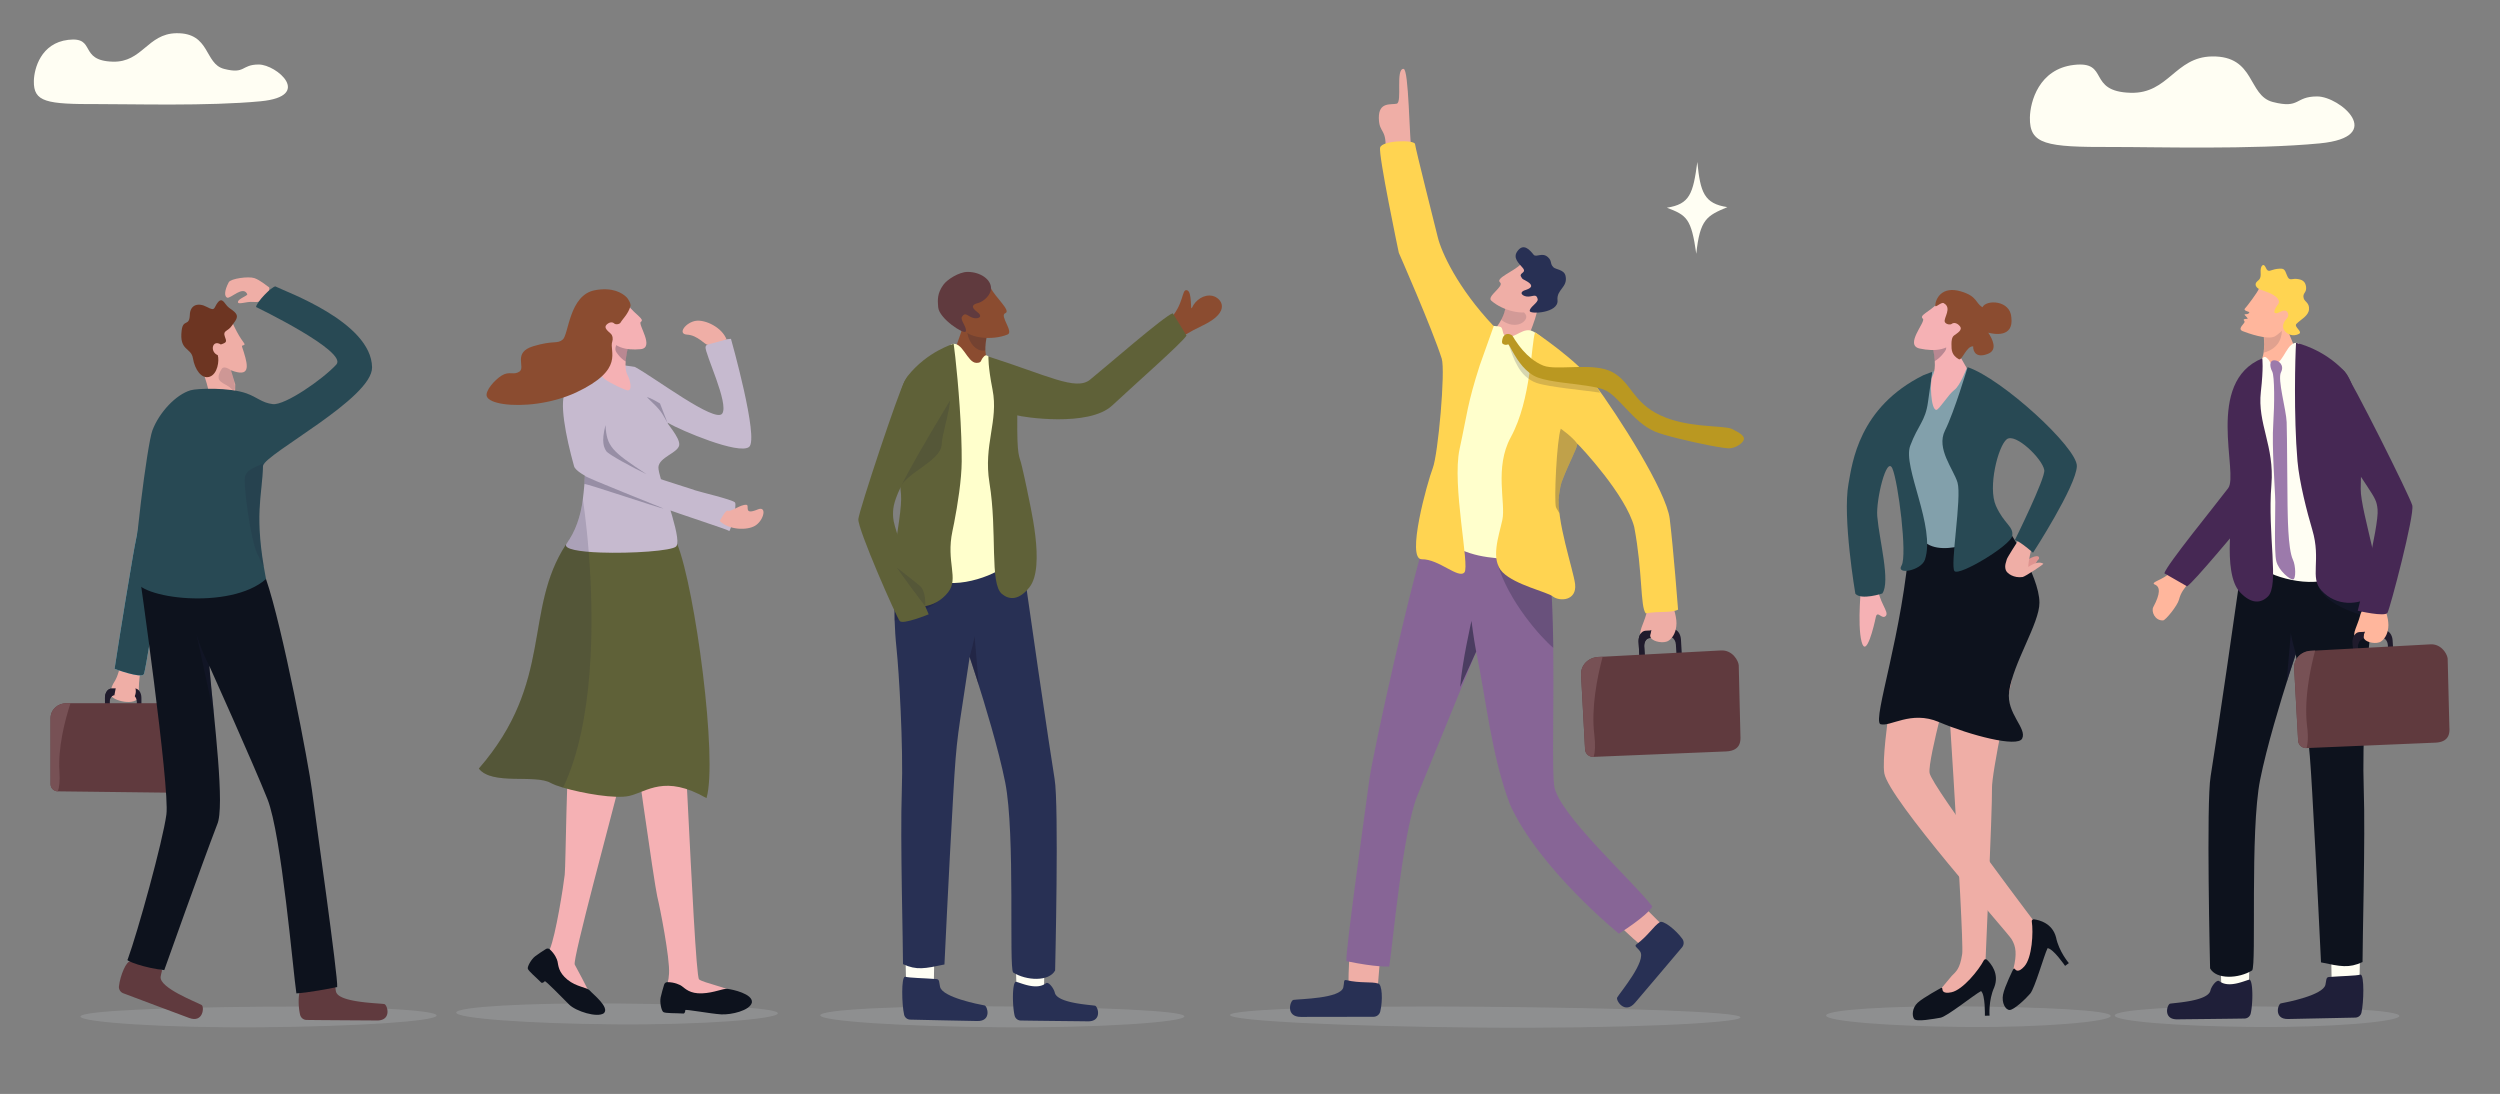 <svg xmlns="http://www.w3.org/2000/svg" id="Layer_1" viewBox="0 0 1440 630.12"><rect x="0" y="0" width="1440" height="630.12" fill="#808080" stroke="none"/><defs><linearGradient id="linear-gradient" x1="201.27" x2="210.24" y1="453.02" y2="453.02" gradientTransform="rotate(14.35 1200.049 4215.539)" gradientUnits="userSpaceOnUse"><stop offset="0" stop-color="#efaea6"></stop><stop offset=".14" stop-color="#edafa6"></stop><stop offset=".17" stop-color="#ebb1a7"></stop><stop offset=".25" stop-color="#e4a099"></stop><stop offset=".3" stop-color="#df9490"></stop></linearGradient><style>.cls-10,.cls-13,.cls-14,.cls-16,.cls-18,.cls-19,.cls-20,.cls-21,.cls-24,.cls-25,.cls-28,.cls-30,.cls-31,.cls-34,.cls-35,.cls-36,.cls-39,.cls-4,.cls-40,.cls-41,.cls-7,.cls-8{stroke-width:0}.cls-14{fill:#1f1f3b}.cls-4{fill:#ffb69c}.cls-13,.cls-18,.cls-21,.cls-39,.cls-41{fill:#1f1f39}.cls-7{fill:#ffc}.cls-8{fill:#283054}.cls-10{fill:#f5b1b4}.cls-14{opacity:.15}.cls-13,.cls-16{opacity:.14}.cls-16{fill:#e6ecf5}.cls-18{opacity:.28}.cls-19{fill:#201b2c}.cls-20{fill:#775155}.cls-24{fill:#fffef3}.cls-25{fill:#5f6138}.cls-28{fill:#603a3e}.cls-30{fill:#ffd451}.cls-31{fill:#0d121d}.cls-34{fill:#8b4c30}.cls-35{fill:#462854}.cls-36{fill:#efaea6}.cls-39{opacity:.16}.cls-40{fill:#284954}.cls-41{opacity:0}</style></defs><path d="M149.03 37.16c10.28 0 31.4 18.23 1.21 21.16-30.19 2.92-75.41 1.58-93.7 1.64-29.87.1-37.28-1.12-37.04-13.33.14-7.06 4.04-21.83 19.78-23.68 16.38-1.93 5.68 12.01 25.68 12.57 17.03.47 19.96-16.11 36.6-16.39 19.69-.33 16.07 17.62 27.47 20.54 12.52 3.21 9.72-2.51 19.99-2.51ZM1334.7 55.55c13.13 0 40.12 23.29 1.55 27.03-38.57 3.73-96.34 2.02-119.71 2.09-38.16.13-47.62-1.43-47.32-17.02.18-9.02 5.16-27.88 25.27-30.25 20.92-2.46 7.26 15.35 32.8 16.05 21.76.6 25.51-20.58 46.76-20.94 25.15-.42 20.53 22.51 35.09 26.24 16 4.1 12.41-3.2 25.54-3.2Z" class="cls-24"></path><path d="M448.03 583.66c-.03 3.32-43.76 6.8-94.12 6.37-50.35-.43-91.15-3.47-91.12-6.79.03-3.32 40.87-5.66 91.22-5.23 50.35.43 94.04 2.33 94.01 5.65ZM682.19 585.45c-.03 3.32-49.54 6.75-106.55 6.26-57.01-.49-103.2-3.58-103.17-6.9.03-3.32 46.27-5.62 103.27-5.13 57.01.49 106.47 2.44 106.44 5.76ZM1002.52 586c-.03 3.32-69.43 6.58-149.36 5.9-79.93-.69-144.7-3.93-144.68-7.25.03-3.32 64.85-5.46 144.78-4.77s149.29 2.81 149.26 6.13ZM1215.77 585.18c-.03 3.27-38.74 6.74-83.3 6.36-44.56-.38-80.67-3.34-80.64-6.62.03-3.27 36.18-5.62 80.74-5.23 44.56.38 83.23 2.22 83.2 5.49ZM1382.02 585.18c-.03 3.27-38.74 6.74-83.3 6.36-44.56-.38-80.67-3.34-80.64-6.62.03-3.27 36.18-5.62 80.74-5.23 44.56.38 83.23 2.22 83.2 5.49ZM46.36 585.53c.03 3.27 48.45 6.66 104.21 6.18 55.76-.48 100.93-3.52 100.91-6.79-.03-3.27-45.25-5.54-101.01-5.06-55.76.48-104.13 2.4-104.11 5.67Z" class="cls-16"></path><path d="M69.68 381.49c-1.62 8.35-3.74 11.12-3.74 11.12s-3.53 5.24-1.7 8.35c1.83 3.11 16.37 6.34 15.82-1.41s1.7-17.96 1.7-17.96l-4.61-4.69-7.48 4.58ZM190.57 569.94c.39-6.55-.7-23.07-.7-23.07l-17.34.02 1.86 24.79 11.74 7.47 4.44-9.21Z" class="cls-36"></path><path d="M191.83 567.15c1.82-.43 1.05 1.3 1.71 4.05 1.51 6.28 24.35 6.56 27.79 7.14 1.78.3 4.6 9.54-4.24 9.46-7.65-.07-32.15-.18-40.52-.31a3.858 3.858 0 0 1-3.69-2.92c-1.48-6.07-1.03-15.48 1.31-15.67 3.54-1.11 10.07.02 17.64-1.75Z" class="cls-28"></path><path d="m77.66 396.56-13.48.08c-2.08.01-3.75 2.41-3.73 5.36l.05 8.18s.03.07.07.07l2.51-.02s.07-.03.07-.07l-.04-5.76c-.01-2.2 1.23-4 2.79-4.01l10.07-.06c1.55 0 2.82 1.77 2.84 3.97l.04 5.76s.03.07.07.07l2.51-.02s.07-.03.07-.07l-.05-8.18c-.02-2.95-1.72-5.33-3.8-5.31Z" class="cls-19"></path><path d="M64.19 396.61c-2.08.01-3.75 2.42-3.73 5.36l.05 8.17s.03.07.07.07h2.51s.07-.05.07-.09l-.04-5.76c-.01-2.2 1.23-4 2.79-4.01l1.06-3.64s-.02-.09-.07-.09h-2.72Z" class="cls-19"></path><path d="m29.11 413.72.02 37.94c0 2.29 1.86 4.15 4.15 4.15h.05l67.75.82c7.64 0 7.59-5.4 7.59-7.65l1.05-35.86c0-2.25-2.72-8.18-8.84-8.09H38.34c-4.98 0-9.23 3.59-9.23 8.69Z" class="cls-28"></path><path d="m29.11 413.72.02 37.94c0 2.29 1.86 4.15 4.15 4.15s.06-.02.07-.05c.77-2.25 1.26-5.79.89-11.37-.9-13.53 2.96-28.86 6.33-39.27.01-.05-.02-.09-.07-.09h-2.16c-4.98 0-9.23 3.59-9.23 8.69Z" class="cls-20"></path><path d="M76.39 321.32C70.52 355.52 66 385.25 66 385.25s15.12 5.67 16.83 3.14c1.71-2.53 21.39-133.84 21.39-133.84s-16.1-1.71-27.84 66.77Z" style="fill:#8dc9db;stroke-width:0"></path><path d="M76.39 321.32C70.52 355.52 66 385.25 66 385.25s15.12 5.67 16.83 3.14c1.71-2.53 21.39-133.84 21.39-133.84s-16.1-1.71-27.84 66.77Z" class="cls-40"></path><path d="M90.16 560.46c2.62-6.02 7.27-21.9 7.27-21.9l-16.29-5.94-6.78 23.92 8.46 11.05 7.34-7.12Z" class="cls-28"></path><path d="M92.3 558.26c1.85.22.54 1.59.22 4.39-.74 6.42 20.61 14.52 23.64 16.25 1.57.89 1.04 10.54-7.24 7.43-7.16-2.69-30.13-11.22-37.95-14.22-1.63-.63-2.66-2.27-2.46-4.01.7-6.21 4.36-14.89 6.61-14.26 3.7.17 9.44 3.48 17.17 4.42Z" class="cls-28"></path><path d="M153.22 333.52c9.55 27.62 24.66 107.37 26.49 121.75 1.83 14.38 15.21 108.48 14.51 113.26-16.99 3.45-23.5 3.66-23.5 3.66-1.85-11.99-8.53-91.48-16.67-111.91-8.14-20.42-33.5-76.77-33.5-76.77 2.7 31.32 9.17 81.3 4.52 91.44-8.74 22.68-30.45 83.82-30.45 83.82-10.76-1.03-23.04-5.53-21.07-6.11 5.84-16.07 20.2-67.96 22.29-83.5 2.09-15.55-15.91-141.41-15.91-141.41l59.13-2.73 14.15 8.5Z" class="cls-31"></path><path d="M120.56 383.52c.45 8.99 1.95 18.46 2.78 28.88l-10.22-47.42s2.02 8.27 7.44 18.54Z" class="cls-18"></path><path d="M133.35 184.69c4.62 10.49 7.2 12.38 7.59 13.68-1.79 1.7-2.23-1.03-.49 4.55 2.53 8.11 3.67 14.65-7.43 10.34l2.46 8.1-.11 12.09-14.78-2.12c1.46-10.82-14.02-36.82-9.28-44.42 4.74-7.59 20.69-5.28 22.04-2.21Z" class="cls-36"></path><path d="M125.45 204.58c-4.75-1.89-3.23-9.26 1.75-6.16 3.67-1.24 3.35-1.56 2.23-4.81-1.12-3.25 1.9-2.76 3.98-5.82 2.07-3.07 4.91-5.34 1.37-8.37-2.01-1.72-2.44-1.58-3.96-3.17-1.52-1.59-2.88-5.14-5.34-2.08-2.47 3.06-1.24 5.38-6.24 2.67s-9.7-1.41-9.91 4.55c-.24 6.89-3.83 2.15-4.69 8.86-1.54 12.04 5.48 9.77 6.49 16.13 1.02 6.36 4.95 12.17 9.57 10.64s5.71-9.21 4.74-12.43Z" style="fill:#6d3522;stroke-width:0"></path><path d="M133.02 213.26c-3.44-2.38-4.77-1.64-5.34-.73-5.15 8.14 2.05 7.64 5.5 11.34s1.71-4.2 1.71-4.2l-1.87-6.41Z" class="cls-39"></path><path d="M151.48 173.94c-2.66-.62-2.23.31-5.83-.03-3.6-.34-8.74 1.87-8.6 0 .13-1.88 5.74-3.55 5.36-4.45-2.29-5.27-9.7 2.76-11.54 2-1.67-.68-1.76-3.91.9-8.9 1.15-2.16 11.49-3.51 14.78-2.36 3.29 1.14 7.1 4.41 8.4 5.27 1.3.87-3.46 8.47-3.46 8.47Z" class="cls-36"></path><path d="M109.79 224.79c3.84-1.12 22.25-1.73 32.12 1.77 6.22 2.21 8.92 5.46 15.2 6.21 7 .83 28.78-14.27 36.62-22.79 6.91-7.51-46.26-33.14-46.26-33.14.47-3.08 8.71-11.47 11.1-11.88 5.14 2.77 55.34 20.37 55.74 46.62.27 17.85-61.12 49.5-62.81 56.67-.48 17.96-5.39 27.92 1.72 65.27-20.48 18.15-74.34 11.26-75.55-.12s7.11-77.37 10.08-85.39c3.88-10.44 13.61-20.77 22.04-23.22Z" class="cls-40"></path><path d="M151.49 268.25c-.42 15.73-5.12 29.03.41 57.84-.78-.03-2.24-4.4-3.29-6.25-4.3-7.58-8.87-42.93-7.36-45.88 1.46-2.87 3.2-4.23 11.05-7.17-.44.23-.7 1.05-.8 1.46Z" style="opacity:.15;fill:#1f1f39;stroke-width:0"></path><path d="M76.93 402.32s2.93-4.31.06-7.44c-2.86-3.12-10.01-.09-10.01-.09l-1.08 5.57 5.09 3.06 5.93-1.1Z" class="cls-36"></path><path d="M601.1 571.45c.66-6.23.34-22.02.34-22.02l-16.53-.74.69 23.72 10.87 7.63 4.64-8.59Z" class="cls-24"></path><path d="M602.48 566.34c1.4-1.1 4.48 2.82 5.09 5.45 1.41 6 19.86 6.93 23.14 7.49 1.69.29 4.35 9.12-4.09 9.01-7.3-.1-30.69-.31-38.68-.47a3.675 3.675 0 0 1-3.51-2.8c-1.39-5.8-1.45-19.37.78-19.54 3 .73 11.9 5.05 17.25.86Z" class="cls-8"></path><path d="M537.55 571.01c.69-6.22.47-22.02.47-22.02l-16.53-.84.55 23.72 10.82 7.7 4.68-8.56Z" class="cls-24"></path><path d="M539.44 563.95c1.78.13 1.44 1.86 2.04 4.49 1.36 6.02 22.33 10.09 25.61 10.69 1.69.31 4.27 9.16-4.17 8.98-7.3-.16-30.68-.58-38.67-.81-1.67-.05-3.11-1.21-3.48-2.83-1.34-5.81-1.72-21.74.51-21.89 2.99.75 10.07.76 18.17 1.37ZM515.65 364.72c.19 2.82.44 5.89.79 9.25 1.32 12.61 3.96 55.11 2.99 82.08-.96 26.84.78 89.67.7 99.29 7.8 3.64 12.66 2.57 23.87.2 0 0 2.43-51.81 5.03-97.16 2.11-36.82 2.59-33.13 9.49-79.98.07.23 1.62 4.81 3.86 11.86 4.81 15.05 12.82 41.35 16.61 60.36 5.91 29.67 2.03 106.85 4.59 109.54 7.64 4.78 20.64 5.35 24.17-1.17 0 0 2.29-95.47-.32-110.44-1.76-10.18-16.55-109.96-19.81-136.76 0 0-68.74-16.23-71.07 8.25-.32 3.35-.43 6.31-.41 9.13.02 3.81-.21 7.33-.44 11.19-.38 6.31-.76 13.52-.05 24.34Z" class="cls-8"></path><path d="M552.57 364.9v.04c.13-.08.18-.12.19-.13-.03 0-.2.09-.2.09Z" style="opacity:.46;fill:#1f1f3b;stroke-width:0"></path><path d="M558.52 378.42c.07.23 3.02 9.13 5.27 16.18l-2.46-28.37s.08 1.7-2.81 12.2Z" style="opacity:.54;fill:#1f1f3b;stroke-width:0"></path><path d="M515.31 357.36c.57-.13 27.17-5.79 30.88-19.61 0 0-23.1 1.87-30.49 2.63-.38 6.31-.59 13.4-.39 16.98Z" style="opacity:.35;fill:#1f1f3b;stroke-width:0"></path><path d="m561.85 216.14-14.08-3.32c-.42-6.39 4.77-17.28 6.48-23.62 1.32-4.86 9.07-14.72 9.07-14.72l4.46 12.99.1.11 1.6 1.76s-2.16 7.1-1.92 12.47c.06 1.34.27 2.57.7 3.56 1.23 2.83 1.65 6.35 4.88 10.62 2.42 3.2-11.28.16-11.28.16Z" class="cls-34"></path><path d="M567.55 201.8c-7.34 1.63-11.8-9.93-9.89-12.28 1.29-1.6 8.11-2.83 8.11-2.83l2.11.89 1.6 1.76s-2.16 7.1-1.92 12.47Z" style="fill:#191939;opacity:.2;stroke-width:0"></path><path d="M672.87 184.97c9.55-9.62 7.52-18.54 10.78-17.82 3.38.74 1.67 13 3.03 9.93 1.86-4.17 6.77-7.71 11.66-6.67 5.04 1.08 11.39 8.96-5.47 17.01s-19.31 12.76-19.31 12.76l-.69-15.21Z" class="cls-34"></path><path d="M548 198.29c6.29-2.28 9.11 10.67 14.37 10.72 3.19.03 2.38-1.35 3.77-2.98.85-1 1.64-2.11 3.21-.66 31.88 29.52 6.78 111.51 10.94 116.81 3.41 4.33-20.94 16.07-36.96 13.2-21.98-3.93-22.42-28.44-22.13-33.15.29-4.71 8.51-84.95 8.51-84.95s9.32-9.37 18.3-18.99Z" class="cls-7"></path><path d="M675.53 180.45c-4.62 1.25-38.43 30.82-47.7 38.28-8.12 6.52-24.21-2.43-58.48-13.36 0 0-.36 5.35 2.35 19.04 3.58 18.09-5.36 31.78-1.77 53.72 4.64 28.38-.02 58.03 7.19 63.99 4.2 3.47 9.71 3.8 15.79-3.79 9.56-11.95.11-48.23-1.46-56.9-.61-3.37-1.75-7.9-2.78-12.59-1.61-7.36-2.93-4.12-2.71-29.59 2.84.96 41.14 6.94 54.66-5.68 13.3-12.42 40-35.84 42.82-40.28M516.01 346.1c9.88 5.47 22.45 4.75 30.1-4.95 6.34-8.05-1.33-17.33 2.51-35.31.3-1.43.63-3.03.97-4.74 1.99-10.24 4.3-24.83 4.35-35.31.02-4.48-.07-9.22-.24-14.02-.82-23.08-3.5-47.74-4.39-53.75 0 0-15.09 4.29-26.44 18.53-4.77 5.99-6.87 22.46-6.57 34.37.1 3.91.22 7.04.36 9.69.29 5.41.65 8.78 1.08 12.46.37 3.12.78 6.47 1.23 11.49 1.26 13.86-10.67 57.26-2.96 61.52Z" class="cls-25"></path><path d="M528.36 235.4c3.04 15.08-17.46 37.39-10.65 47.53 1.99-10.24 24.68-16.89 24.73-27.37.02-4.48 4.84-19.9 4.67-24.7l-18.75 4.53Z" class="cls-14"></path><path d="M547.11 230.87c-31.89 53.02-33.2 58.04-32.64 67.33.57 9.29 20.45 55.65 20.45 55.65s-14.81 6.07-16.67 3.88c-1.86-2.18-24.41-53.29-23.84-58.75.57-5.46 23.34-73.96 26.74-79.6 3.39-5.64 20.69-13.18 21.85-4.18 1.16 9 4.11 15.66 4.11 15.66Z" class="cls-25"></path><path d="M570.81 166.05c2.38 5.09 11.79 13.05 8.24 14.35-3.56 1.3 5.05 10.76 1.31 12.28-9.05 3.69-21.72 1.79-24.55-2.19-2.82-3.98-6.75-16.56-6.75-16.56l21.75-7.87Z" class="cls-34"></path><path d="M563.27 174.58c3.01-.73 7.53-4.46 7.56-8.53.04-5.18-6.29-9.48-13.59-9.43-4.78.04-11.64 4.29-13.9 7.47-3.5 4.94-3.32 8.51-2.95 12.86.57 6.63 14.94 15.86 15.84 14.01 1.06-2.16-3.33-6.61-2.14-8.48 1.79-2.81 2.89-.8 5.71.39 3.01 1.28 7.18-.12 3.03-3.2s-2.29-4.43.44-5.09Z" class="cls-28"></path><path d="M516.62 326.99a635.224 635.224 0 0 0 16.31 22.16s.6-8.55-3.11-11.7c-3.71-3.15-13.2-10.46-13.2-10.46Z" class="cls-14"></path><path d="M1267.92 325.61c-2.11 3.25-3.11 5.49-6.49 9.37-3.27 3.75-5.3 6.33-6.31 10.36-.9 3.57-7.76 11.93-9.14 12.01-4.81.28-7.01-5.22-5.67-7.72 4.14-7.68 3.99-11.61.97-12.88-3.41-1.43 5.41-2.77 9.06-7.41 3.18-4.04 5.07-9.32 6.85-10.65s10.73 6.91 10.73 6.91Z" class="cls-4"></path><path d="M1279.68 570.26c-.66-6.24-.34-22.07-.34-22.07l16.57-.74-.69 23.77-10.89 7.65-4.65-8.61Z" class="cls-24"></path><path d="M1278.3 565.14c-1.41-1.1-4.49 2.83-5.11 5.46-1.42 6.02-19.9 6.94-23.19 7.51-1.7.29-4.36 9.14 4.1 9.03 7.32-.1 30.75-.31 38.76-.47a3.684 3.684 0 0 0 3.52-2.81c1.39-5.81 1.45-19.42-.79-19.59-3 .73-11.93 5.06-17.29.86Z" class="cls-21"></path><path d="M1343.37 569.82c-.69-6.24-.47-22.07-.47-22.07l16.56-.84-.55 23.77-10.85 7.71-4.69-8.58Z" class="cls-24"></path><path d="M1341.48 562.74c-1.78.13-1.44 1.87-2.04 4.5-1.36 6.03-22.38 10.11-25.66 10.71-1.7.31-4.28 9.18 4.18 9 7.32-.16 30.75-.59 38.75-.81 1.67-.05 3.12-1.21 3.49-2.84 1.34-5.82 1.72-21.78-.52-21.93-3 .75-10.09.76-18.21 1.38Z" class="cls-21"></path><path d="M1365.31 363.09c-.19 2.83-.44 5.9-.79 9.27-1.32 12.63-3.97 55.23-3 82.26.97 26.9-.78 89.87-.7 99.51-7.82 3.65-12.69 2.58-23.92.2 0 0-2.44-51.92-5.04-97.37-2.11-36.9-2.6-33.2-9.51-80.15-.07.23-1.62 4.82-3.87 11.88-4.82 15.08-12.85 41.43-16.65 60.49-5.92 29.74-2.03 107.08-4.6 109.77-7.66 4.79-20.69 5.36-24.22-1.17 0 0-2.29-95.67.32-110.68 1.77-10.21 16.58-110.2 19.85-137.05 0 0 68.89-16.26 71.22 8.27.32 3.36.43 6.32.41 9.15-.02 3.81.21 7.34.44 11.22.38 6.33.76 13.55.05 24.4Z" class="cls-31"></path><path d="M1328.32 363.26v.04a1.41 1.41 0 0 1-.19-.13c.03 0 .2.09.2.09Z" style="opacity:.46;fill:#1f1f39;stroke-width:0"></path><path d="M1322.36 376.81c-.07.23-3.03 9.15-5.28 16.21l2.47-28.44s-.08 1.7 2.82 12.22Z" style="fill:#1f1f39;opacity:.54;stroke-width:0"></path><path d="M1365.65 355.71c-.57-.13-27.23-5.81-30.95-19.65 0 0 23.15 1.87 30.55 2.63.38 6.33.59 13.43.39 17.02Z" style="opacity:.35;fill:#1f1f39;stroke-width:0"></path><path d="m1311.44 216.57 13.8-4.45c-.09-6.42-7.36-19.63-8.57-25.34-1.32-6.26-10.38-7.07-10.38-7.07l-3.07 8.7.33 1.1s1.45 11.02-.3 16.13c-1.01 2.92-.19 7.16-3.08 11.69-2.17 3.39 11.28-.75 11.28-.75Z" class="cls-4"></path><path d="M1303.92 188.94s.63 10.02-.11 14.24c10.07-2.73 10.7-10.51 10.52-13.8-.48-8.53-6.27.1-6.27.1l-4.14-.54Z" class="cls-13"></path><path d="M1323.84 197.63c-6.47-1.77-8.25 11.39-13.49 11.86-3.18.29-2.49-1.16-4.01-2.68-.93-.93-1.81-1.98-3.26-.4-29.48 32.05 2.19 111.93-1.55 117.56-3.06 4.6 22.21 14.37 37.98 10.22 21.64-5.69 20.11-30.21 19.44-34.89s-15.32-84.18-15.32-84.18-10.06-8.61-19.8-17.5Z" class="cls-24"></path><path d="m1373.68 363.23-14.78.89c-2.28.14-3.97 2.87-3.77 6.1l.54 8.97s.04.08.08.07l2.75-.17s.08-.04.07-.08l-.38-6.32c-.15-2.42 1.12-4.46 2.82-4.57l11.05-.67c1.7-.1 3.2 1.77 3.35 4.19l.38 6.32s.04.08.08.07l2.75-.17s.08-.04.07-.08l-.54-8.97c-.2-3.23-2.2-5.74-4.48-5.6Z" class="cls-19"></path><path d="M1361.66 348.46s-.06.04-.06.07c-.38 3.32-1.3 2.46-2.4 6.82-1.11 4.38-4.67 10.52-2.41 11.15 2.27.63 3.95-2.03 5.04-2.59s-1.36 2.06.02 4.14c1.38 2.08 7.07 3.16 9.6 1.45 2.53-1.71 4.25-5.11 4.27-9.46.03-4.35-2.22-10.2-2.69-12.1-.45-1.82-10.54.34-11.37.52Z" class="cls-4"></path><path d="M1358.9 364.09c-2.28.14-3.97 2.87-3.77 6.1l.54 8.97s.04.08.08.07l2.75-.17s.08-.04.07-.08l-.38-6.32c-.15-2.42 1.12-4.46 2.82-4.57l.95-4.06c.01-.05-.03-.1-.08-.1l-2.98.15Z" class="cls-19"></path><path d="m1321.43 384.95 2.28 41.63a4.571 4.571 0 0 0 4.81 4.31h.06l74.39-3.13c8.39-.46 8.01-6.38 7.87-8.85l-.98-39.41c-.14-2.47-3.48-8.82-10.18-8.35l-66.15 3.59-2.48.13c-5.46.3-9.92 4.49-9.61 10.09Z" class="cls-28"></path><path d="m1321.43 384.95 2.28 41.63a4.571 4.571 0 0 0 4.81 4.31s.06-.02.07-.06c.71-2.52 1.04-6.43.3-12.53-1.8-14.79 1.53-31.84 4.61-43.47.01-.05-.03-.1-.08-.1l-2.38.13c-5.46.3-9.92 4.49-9.61 10.09Z" class="cls-20"></path><path d="M1246.67 330.23c1.1-4.67 29.6-39.51 36.76-49.04 6.27-8.35-13.71-61.12 19.65-74.78 0 0 .78 5.32-.82 19.2-2.12 18.36 7.9 31.32 6.08 53.52-2.35 28.72 4.68 57.97-2.05 64.5-3.92 3.8-9.4 4.58-16.07-2.52-10.51-11.17-3.98-48.17-3.11-56.95.34-3.42 1.11-8.03 1.77-12.8 1.02-7.48 2.82-16.01 6.32-19.13-2.76 1.19 15.68 27.33 3.49 41.28-12 13.74-34.58 41.25-38.93 44.22M1367.67 342.71c-9.43 6.26-22.04 6.55-30.46-2.53-6.98-7.53-.07-17.41-5.34-35.07-2.93-9.8-7.48-27.37-8.53-39.58-2.23-26-1.31-60.71-.82-68.06 0 0 15.41 3.07 27.9 16.39 5.25 5.6 8.66 21.88 9.32 33.8.21 3.91.34 7.06.42 9.71.15 5.43.06 8.82-.08 12.53-.11 3.14-.26 6.53-.31 11.58-.14 13.95 15.26 56.34 7.9 61.22Z" class="cls-35"></path><path d="M1309.93 207.52c2.64-.07 6.04 2.87 3.91 6.92s3 21.45 3.28 28.77.37 43.15.51 47.95c.13 4.11.09 24.97 3.09 31.23 1.64 3.43 1.83 11.13.08 11.36-1.75.23-8.37-5.1-9.66-10.53-1.28-5.43-.53-26.68-.59-34.04-.07-7.67-2.1-31.42-1.13-45.6.7-10.31.78-26.95-.63-29.58s-1.81-6.4 1.13-6.48Z" style="fill:#9c7aab;stroke-width:0"></path><path d="M1332.87 231.27c33.73 56.48 35.71 52.93 36.62 62.21.91 9.28-11.42 58.31-11.42 58.31s15.61 3.66 17.11 1.2c1.5-2.45 15.72-56.59 14.29-61.91-1.43-5.32-34.92-72.19-39.17-77.23-4.25-5.04-22.44-7.07-22.17 2.02.27 9.09 4.74 15.4 4.74 15.4Z" class="cls-35"></path><path d="M1301.15 166.28c-.85 2.26-7.09 10.43-7.91 11.24-.82.81-.2 1.39 1.17 1.82 1.17.37 1.6.51.73 1.23-.95.78-2.68.03-2.17.89.23.4 2.14 1.97 1.57 2.17-.24.08-2.11-.05-2.17.54-.07.7.91.58.33 1.71-.59 1.13-3.93 3.66-.89 4.87 3.03 1.21 14.31 5.19 18.42 3.04 4.11-2.15 13.94-13.44 14.03-13.85.09-.41-2.34-7.95-2.59-8.62-.25-.67-13.81-7.79-13.4-7.7.4.08-6.27.39-7.12 2.66Z" class="cls-4"></path><path d="M1301.77 166.74c-1.67-.64-3.95-2.77-1.44-4.85.94-.78 2.06-1.47 1.8-4.88-.31-3.94 1.67-5.89 2.93-2.92 1.48 3.48 2.69 1.22 6.62.78 3.93-.43 4.23.03 5.59 3.67 1.36 3.64 2.71 1.82 5.56 2.11s5.08 1.12 5.48 4.65-2.25 3.38-1.37 6.53c.57 2.03 3.32 2.57 3.06 6.3-.27 3.84-4.69 5.81-7.26 8.43-1.67 1.7 3.93 4.53 1.42 5.79-3.26 1.64-6.33.46-8.12-1.7-1.25-1.51-1.27-3.29-.41-5.03 1.06-2.13 3.03-2.82 2.24-5.17-.81-2.4-3.27-1.41-4.19-.92-2.14 1.12-4.59 1.68-3.31-1.33s3.58-3.57 1.52-6.29-8.45-4.54-10.12-5.17Z" class="cls-30"></path><path d="m1105.38 348.49-5.83 8.65c-.21.32-.37.67-.45 1.05-1.03 4.65-8.16 36.71-10.57 47.67-.02.08-.03.15-.04.23-1.27 9.17-4.37 31.94-3.13 39.31 2.53 14.96 70.6 91.2 73.27 95.5 2.67 4.3 3.13 8.75 1.12 17.05-.02.08-.04.17-.07.25-1.07 3.22 3.11 5.53 5.27 2.91l9.11-11.07c.21-.25.38-.54.49-.85l3.11-8.11c.38-.99.22-2.11-.43-2.95 0 0-64.69-85.08-65.8-92.95-1.11-7.86 13.62-60.56 13.62-60.56.28-.87 4.91-.9 5.77-1.23 2.97-1.14 10.04-5.91 11.3-25.61.38-5.92-9.31-11.8-12.42-13.53-.6-.33-1.29-.45-1.97-.34l-20.29 3.28c-.84.13-1.58.61-2.05 1.31Z" class="cls-36"></path><path d="M1119.28 354.39s12.26 186.28 10.94 195.13c-1.32 8.85-3.7 10.2-6.04 12.62l-7.38 8.84 14.95 4.79 11.41-10.69s4.52-101.17 4.22-110.71c-.3-9.54 11.16-61.73 11.16-61.73.09-2.45 2.46-23.04 3.8-25.09 3.58-5.45 5.62-38.98-10.83-36.11-27.04 4.73-32.23 22.95-32.23 22.95Z" class="cls-36"></path><path d="M1144.5 552.83c2.37 2.26 7.21 8.08 4.2 15.83-3.46 7.61-2.71 16.37-2.71 16.37l-2.7.02s.31-11.99-2.2-14.19c-4.09 2.15-19.66 14.73-23.4 15.35-3.74.63-13.86 2.56-15.16.72-1.3-1.84-1.19-6.37 2.07-9.38 3.26-3.01 13.56-8.55 13.56-8.55s.56-.1.6.42c.08 1.19.33 3.16 5.29 2.12 6.56-1.39 15.75-12.8 18.65-18.42.35-.68 1.24-.83 1.8-.31ZM1171.5 529.51c3.2.42 10.64 2.26 12.77 10.38 1.65 8.2 7.39 14.86 7.39 14.86l-2.17 1.6s-6.77-9.9-10.09-10.21c-2.05 4.14-7.29 22.97-9.98 26.15-2.69 3.18-9.39 9.44-11.86 9.46s-4.7-4.18-3.82-8.81c.88-4.63 5.99-14.87 5.99-14.87s.4-.41.73-.01c.77.92 2.12 2.37 5.53-1.38 4.53-4.99 5.28-19.71 4.32-25.92-.11-.71.49-1.34 1.2-1.24ZM1100.04 310.02c-3.89 54.49-21.47 103.87-17.03 107.07 5.59 1.88 17.64-8.07 33.76-1.22 18.03 7.66 45.3 14.81 47.98 9.56 3.01-5.89-9.18-14.45-7.49-26.96 2.26-16.66 17.5-39.43 17.46-51.31-.05-16.08-19.09-43.72-19.09-43.72s-34.69 15.43-55.61 6.58Z" class="cls-31"></path><path d="m1122.06 211.59-9.05 2.56-16.35 52.31s2.75 31.39 9.38 42.67c8.63 14.68 39.72.67 38.61-2.66-10.2-30.51-11.16-94.29-11.16-94.29l-11.43-.59Z" style="fill:#82a0ab;stroke-width:0"></path><path d="M1171.81 326.15s1.16-2.79 2.46-4.03c.43-.41.27-1.47-.3-1.65-2.69-.84-8.01 3.37-8.01 3.37l-2.05 2.98 4.07 1.56 3.83-2.24Z" style="fill:url(#linear-gradient);stroke-width:0"></path><path d="M1162.2 311.77s-6.22 9.57-6.34 10.57-1.47 3.26-.53 6.01c.69 2.02 4.79 4.78 9.73 4.01 1.38-.22 12.35-7.42 11.89-7.66-1.78-1.1-4.44-.94-8.69 1.86.17-4.21 1.95-10.81 1.95-10.81l2.26-3.81-5.98-3.34-4.29 3.16Z" class="cls-36"></path><path d="M1133.36 211.49c19.84 6.65 63.22 46.44 62.91 57-.33 11.41-25.24 49.88-25.24 49.88-9.24-7.96-10.54-7.16-10.54-7.16s17.77-35.85 17.02-40.45c-1.07-6.51-16.66-21.64-21.63-17.74-4.97 3.91-10.98 27.64-6.24 38.3 4.74 10.66 10.33 11.82 9.39 17.36-.94 5.54-30.54 23.28-33.23 20.29-2.69-3 4.29-42.41 1.73-51.03-2.28-7.68-12.47-19.52-7.21-29.99 5.27-10.47 13.03-36.44 13.03-36.44Z" class="cls-40"></path><path d="M1081.41 336.72c.39 9.94 7.03 15.7 4.79 18.06-2.24 2.37-4.86-3.63-5.77.83-.91 4.46-5.52 24.07-8.16 14.01-2.64-10.06-.04-34.28-.04-34.28l9.17 1.37Z" class="cls-10"></path><path d="M1107.86 216.12c-37.21 18.51-40.91 50.34-43.12 62.49-3.55 19.55 3.94 63.37 3.94 63.37 3.34 3.9 15.55-.13 15.55-.13 4.78-6.96-1.75-30.54-2.93-44.46-.79-9.37 5.36-35.18 8.71-27.54 3.35 7.64 8.72 50.15 5.28 55.88-3.44 5.73 11.39 2.92 13.47-3.37 6.29-18.98-13.01-53.44-8.48-65.58 4.53-12.14 8.71-14.01 10.24-25.2 1.45-10.54 2.48-17.43 2.48-17.43l-5.15 1.97Z" class="cls-40"></path><path d="M1112.93 198.48c2.28 10.08 1.79 15.31.16 18.17-1.62 2.82-.98 19.59 2.27 19.44 1.6-.08 6.93-8.98 10.35-11.49 3.43-2.51 7.12-12.6 7.12-12.6s-7.51-12.77-12.69-23.45-7.2 9.93-7.2 9.93Z" class="cls-10"></path><path d="M1114.38 207.99c-.08-1.33-.25-2.82-.51-4.48-.09-.58-.19-1.18-.31-1.81.56-.54 1.19-1.01 1.76-1.12.78-.15 2.02-.69 2.75-1.59 1.21-1.5 3.75-.04 2.72 2.5-.4.99-3.22 4.78-6.41 6.5Z" class="cls-18"></path><path d="M1117.33 173.58c-6.32 6.5-12.17 7.92-9.73 10.05 1.84 1.61-10.89 15.19-1.88 17.12 8.95 1.91 17.61 1.13 22.42-7.08 4.81-8.21 7.85-12.91 7.85-12.91l-18.65-7.18Z" class="cls-10"></path><path d="M1119.57 174.61c5.04 2.75-.24 8.6.64 10.83.5 1.26 2.99 1.92 4.05 1.07 1.19-.94 3.22-.41 4.65 1.41 1.73 2.19-1.54 3.96-3.36 5.31-1.35 1.01-1.49 3.2-1.51 4.88-.03 3.62.09 6.39 4.26 8.82 1.77 1.03 4.39-7.75 8.24-7.43-.07 3.61 2.27 6.85 8.66 4.24 5.61-2.29 2.4-8.5.05-12.12 2.85.77 14.7 3.24 13.29-8.68-.54-10.21-14.55-10.45-16.65-5.98-4.18-2.47-2.81-6.28-12.48-9.14-10.98-3.25-14.58 4.38-14.73 8.21-.06 1.56 3.51-2.19 4.88-1.44Z" class="cls-34"></path><path d="M355.6 404.94c3.27 18.16 4.35 33.82.85 47.99-3.5 14.18-26.86 100.11-25.4 102.67 1.46 2.55 7.14 13.37 8.32 16.09 1.18 2.72-28.21-8.84-27.97-14.28s1.84-2.59 5.27-10.58c3.43-8 7.96-36.96 8.61-43.02.65-6.06.97-66.41 3.17-73.04 2.2-6.63 27.15-25.82 27.15-25.82Z" class="cls-10"></path><path d="M314.42 546.64c.71-.45 1.63-.38 2.25.18 2.95 2.66 4.19 5.71 4.46 6.94.51 2.34.44 6.21 5.72 10.52 5.28 4.31 11.19 4.31 12.92 6.32 1.73 2.01 11.63 9.73 8.04 13.02-3.77 2.75-16.09-1.11-19.99-5-3.9-3.89-13.76-14.06-14.04-13.43-1.28 1.39-1.97.82-1.97.82-3.04-3.08-7.54-6.76-7.8-8.08-.26-1.32 1.99-5.36 4.22-7.1 1.57-1.22 4.56-3.14 6.2-4.18Z" class="cls-31"></path><path d="M364.14 414.4c.07 2.67 1.88 16.66 4.21 33.48.7 5.06 1.44 10.37 2.2 15.71 3.49 24.56 7.25 49.63 8.02 52.75 1.52 6.07 7.34 35.54 6.8 44.45-.54 8.91-3.14 6.73-1.44 12.05 1.7 5.32 40.01.62 37.88-1.58-2.13-2.2-16.79-5.19-19.14-7.13-1.59-1.32-4.4-59.69-6.54-101.67-.29-5.63-.56-10.97-.82-15.84-.65-12.26-1.19-21.53-1.56-24.95-1.58-14.88-8.11-11-20.43-11.23 0 0-9.39-3.22-9.2 3.94Z" class="cls-10"></path><path d="M382.54 567.11c.25-.83 1.03-1.41 1.9-1.4 4.15.02 7.22 1.53 8.27 2.28 2 1.44 4.6 4.48 11.71 4.18 7.11-.3 12.01-2.95 14.75-2.58 2.74.36 14.52 2.83 13.93 7.82-1.09 4.7-11.99 7.2-17.73 6.87-5.74-.32-20.85-3.13-20.64-2.46-.06 1.95-.99 1.98-.99 1.98-4.51-.29-10.58-.04-11.69-.88-1.11-.84-2.1-5.48-1.53-8.35.4-2.01 1.44-5.54 2.03-7.46Z" class="cls-31"></path><path d="M275.81 442.71c7.61 9.78 32.35 3.12 41.4 8.26 1.44.82 3.98 1.76 7.15 2.71 11.15 3.31 30.25 6.63 38.19 4.75 10.19-2.42 20.37-12.47 44.39 1.29 6.56-22.14-6.46-120.47-16.87-146.42-.56-1.39-1.1-2.56-1.64-3.51 0 0-26.7-16.55-50.54-5-3.98 1.93-7.88 4.64-11.57 8.35-.06.09-.12.18-.17.27-25.02 38.12-6.74 79.08-50.35 129.31Z" class="cls-25"></path><path d="M419.99 305.83c.77.65 4.72-14.86 3.34-16.44-1.43-1.63-20.75-6.17-22.88-6.95-6.7-2.44-28.64-8.35-38.26-14.35-7-4.37-12.04-5.92-32.59-18.93 9.79 10.67 7.21 29.22 6.13 38.24-1.22 10.2-4.56 19.3-9.4 25.72-.06.09-.12.18-.17.27-1.63 2.95 7.75 4.43 19.76 4.87 17.71.65 41.15-.97 43.55-3.51.3-.32.5-.82.61-1.46 1.36-7.99-11.16-38.88-10.83-44.18.36-5.72 10.97-8.13 11.95-12.52.98-4.39-8.61-14.26-6.33-12.93 7.13 4.17 40.77 18.49 46.61 13.77 5.84-4.72-10.45-62.27-10.45-62.27s-14.13 1.14-14.65 4.69c-.52 3.55 13.7 32.76 9.6 38.4-4.09 5.64-38.91-20.78-50.3-26.91 0 0-10.91-1.85-16.21-1.53-5.3.32-19.64 10.73-23.45 15.41-4.24 5.21-.17 26.17 4.65 43.37 2.82 10.08 87.17 35.42 89.33 37.24Z" style="fill:#c6bacf;stroke-width:0"></path><path d="M361.86 199.59c-2.21 9.15-1.82 13.93-.37 16.56 1.44 2.59 2.98 8.89.02 8.71-1.46-.09-9.99-4.11-13.09-6.44-3.09-2.33-4.87-6.76-4.87-6.76s7-11.54 11.86-21.21c4.85-9.67 6.44 9.14 6.44 9.14Z" class="cls-10"></path><path d="M360.43 208.23c.09-1.21.26-2.57.52-4.07.09-.53.8-4 .91-4.57-.5-.5-1.38-1.23-1.9-1.34-.71-.15-2.19-.01-2.85-.85-1.08-1.39-3.35 2.5-2.45 4.83.35.9 2.88 4.39 5.76 6Z" class="cls-18"></path><path d="M418.5 195.5c-2.75-7.08-12.36-11.47-17.62-10.72-5.92.85-10.99 7.66-5.05 7.97 5.94.31 10.43 6.02 11.64 5.76 1.21-.26 11.03-3.01 11.03-3.01ZM414.58 300.07c5.38 5.37 15.93 5.51 20.44 2.71 5.07-3.16 6.89-11.63 1.41-9.33-8.56 3.59-4.45-2.42-6.44-2.67-3.32-.42-9.14 4.38-10.85 3.35-1.06-.64-4.56 5.95-4.56 5.95Z" class="cls-36"></path><path d="M372.36 273.1c-20.15-13.26-22.87-15.86-23.59-28.26-2.64 10.16-.7 13.06.39 14.96s15.69 9.76 23.2 13.3ZM382.03 292.87c.25-.1-45.16-17.98-45.18-18.84-.09 1.98-.1 3.53-.22 4.75 1.39-.28 44.57 14.43 45.4 14.09ZM372.62 228.78c8.77 8.33 8.18 8.43 11.91 14.89-2.92-7.38-4.36-11.25-4.36-11.25s-5.58-3.47-7.56-3.64Z" class="cls-18"></path><path d="M275.81 442.71c7.61 9.78 32.35 3.12 41.4 8.26 1.44.82 3.98 1.76 7.15 2.71 17.67-37.1 18.03-94.53 14.74-135.79-.36-4.58-.77-8.96-1.21-13.09-.68-6.47-1.43-12.32-2.16-17.38-1.22 10.2-4.56 19.3-9.4 25.72-.06.09-.12.18-.17.27-25.02 38.12-6.74 79.08-50.35 129.31Z" class="cls-39"></path><path d="M361.36 175.3c5.03 6.56 10.16 8.47 7.73 10.14-1.84 1.26 8.23 14.91-.13 15.69-8.3.77-16.06-.86-19.53-8.81-3.47-7.95-5.72-12.52-5.72-12.52l17.65-4.5Z" class="cls-10"></path><path d="M363.14 176.34c-1.32 4.61-4.62 7.47-5.65 9.39-.59 1.09-2.91 1.42-3.78.54-.98-.98-2.87-.72-4.36.78-1.8 1.8.97 3.75 2.47 5.17 1.11 1.06 1.35 3.13.84 4.58-1.93 5.54 7.59 15.92-20.83 29.27-7.16 3.31-14.97 5.36-22.3 6.38-14.78 2.07-27.58 0-29.12-4.11-1.12-3 4.25-9.37 8.61-12.06 4.36-2.7 6.82 0 10.13-2.21 3.8-2.53-4.08-11.03 8.02-14.65 12.1-3.63 13.57-1.03 16.98-3.84 3.41-2.81 3.67-25.63 18.47-28.41 10.25-1.93 15.79 1.61 18.22 3.97 1.02.99 2.7 3.84 2.31 5.21Z" class="cls-34"></path><path d="M813.19 88.96c-1.51-9.93-1.67-49.22-4.74-49.29-4.76-.11-.64 19.27-3.93 20.05-3.29.78-10.4-1.25-10.31 8.22.09 9.47 5.11 5.51 3.63 20.66-1.17 11.93 16.86 10.28 15.35.35ZM776.82 567.47c-.36-6.77.86-23.82.86-23.82l17.91.12-2.07 25.59-12.17 7.64-4.53-9.54Z" class="cls-36"></path><path d="M775.54 564.57c-1.88-.45-1.1 1.34-1.79 4.17-1.6 6.48-25.19 6.62-28.74 7.2-1.84.3-4.81 9.82 4.32 9.8 7.9-.02 33.21 0 41.85-.07 1.81-.02 3.39-1.24 3.83-2.99 1.57-6.26 1.16-15.98-1.26-16.19-3.64-1.17-10.4-.04-18.21-1.92Z" class="cls-8"></path><path d="M945.68 544.8c-5.39-4.11-17.58-16.1-17.58-16.1l11.7-13.56 18.15 18.17-2.07 14.22-10.2-2.74Z" class="cls-36"></path><path d="M942.65 543.9c-1.56 1.14.31 1.7 2.01 4.07 3.9 5.42-11.28 23.47-13.15 26.56-.96 1.59 4.36 10.03 10.27 3.06 5.11-6.03 21.53-25.28 27.07-31.92 1.16-1.39 1.25-3.39.2-4.86-3.75-5.25-11.42-11.24-13.14-9.54-3.26 2.02-6.77 7.89-13.26 12.63Z" class="cls-8"></path><path d="M823.27 303.24c-10.03 28.47-32.55 131.01-34.53 145.86-1.98 14.84-13.89 99.58-13.21 104.53 17.53 3.66 24.68 3.07 24.68 3.07 1.99-12.37 7.69-77.5 16.23-98.54 8.53-21.04 33.84-82.79 33.84-82.79 5.72 27.19 8.65 59.4 19.45 87.98 16.77 37.13 62.76 74.42 62.76 74.42 12.78-8.07 20.85-15.51 18.82-16.12-10.14-13.58-54.04-53.03-56.1-69.1-2.06-16.07 2.15-95.4-3.79-134.5-.61-4.04-56.95-11.95-56.95-11.95l-11.2-2.84Z" style="stroke-width:0;fill:#876596"></path><path d="m859.25 207.72 16.55-1.05c1.7-7.14 9.59-22.99 9.86-29.66.3-7.31-.41-7.07-.41-7.07l-12.22 4.15-5.75 1.95s-.02 2.98-2.25 7.52c-1.56 3.17-4.21 7.1-8.68 11.31-3.35 3.15 2.91 12.84 2.91 12.84Z" class="cls-36"></path><path d="M867.27 176.04s-.37 3.67-2.6 8.2c8.72 6.53 16.05.38 14.2-2.9-1.15-2.05-5.85-7.26-5.85-7.26l-5.75 1.95Z" class="cls-13"></path><path d="M875.84 152.33c-3.72 3.82-14.63 8-11.85 10.27s-7.87 8.05-5.01 10.58c6.95 6.12 18.89 8.38 22.66 5.69 3.77-2.68 11.21-12.72 11.21-12.72l-17.01-13.83Z" class="cls-36"></path><path d="M879.95 162.33c-2.47-1.59-2.98-1.12-3.93-3.18s3.57-1.99 1.03-4.9-5.62-5.75-3.15-9.37c3.57-5.24 7.27-.92 9.47 1.84 1.42 1.78 4.92-1.6 8.22 1.39 2.59 2.34.98 3.65 3.19 5.85 1.34 1.32 6.13 1.27 6.96 4.88 1.52 6.69-5.25 7.77-4.61 14.09.75 7.37-15.76 8.19-15.99 6.25-.27-2.26 5.05-4.88 4.56-6.92-.73-3.08-2.34-1.62-5.23-1.43-3.09.2-6.39-2.35-1.71-3.81s3.43-3.25 1.2-4.69Z" class="cls-8"></path><path d="M841.07 395.64c5.3-11.73 9.21-20.28 9.21-20.28-1.56-8.17-2.7-17.76-2.7-17.76s-5.5 24.06-6.51 38.04Z" style="opacity:.57;fill:#1f1f39;stroke-width:0"></path><path d="m968.67 375.87-.23-3.86-.21-3.68c-.15-2.58-1.39-4.73-3.04-5.57-.53-.28-1.1-.41-1.7-.38l-12.25.73h-.14l-.22.02h-.09l-2.96.18c-1.17.07-2.19.78-2.91 1.89-.68 1.04-1.09 2.42-1.11 3.94 0 .2 0 .4.01.6l.21 3.56.23 3.86.13 2.21 3.08-.18v-.04l-.13-2.15-.23-3.87-.05-.73v-.04c0-.12-.02-.24-.01-.35 0-2.39 1.3-4.34 3.01-4.44l.91-.06 10.8-.64c.46-.02.9.08 1.31.3 1.21.64 2.12 2.24 2.23 4.14l.05.84.23 3.87.12 2.07 3.08-.18-.12-2.05Z" class="cls-19"></path><path d="M950.7 346.75c-.4 3.59-1.38 2.64-2.55 7.28-1.18 4.64-4.96 11.14-2.56 11.81 2.4.67 4.19-2.15 5.34-2.74 1.15-.59-1.45 2.18.01 4.38s7.48 3.36 10.17 1.55c2.69-1.81 4.5-5.4 4.54-10.01.03-4.61-2.34-10.81-2.84-12.82s-12.1.55-12.1.55Z" style="fill:#eeada5;stroke-width:0"></path><path d="M950.87 363.14h-.09l-2.96.15c-1.17.07-2.2.78-2.91 1.89-.68 1.05-1.09 2.44-1.1 3.97 0 .2 0 .4.01.6l.21 3.56.23 3.86.13 2.17 3.08-.18-.13-2.15-.23-3.87-.04-.73v-.04c0-.12-.02-.24-.01-.35-.02-2.4 1.28-4.38 3-4.48l.44-1.86v-.02l.34-1.43v-.02h.01l.25-1.08h-.22Z" class="cls-19"></path><path d="m910.69 388.77 2.3 42.84c.14 2.54 2.3 4.49 4.85 4.35h.14l76.4-3.14c8.62-.46 8.23-6.54 8.1-9.08l-.96-40.48c-.14-2.54-3.56-9.06-10.45-8.59l-67.94 3.61-2.55.13c-5.61.3-10.19 4.6-9.88 10.35Z" class="cls-28"></path><path d="m910.69 388.77 2.3 42.84c.14 2.54 2.3 4.49 4.85 4.35h.14c.75-2.59 1.09-6.62.33-12.93-1.84-15.24 1.63-32.8 4.81-44.75l-2.55.13c-5.61.3-10.19 4.6-9.88 10.35Z" class="cls-20"></path><path d="M894.68 373.14c-6.94-5.74-25.81-26.77-32.14-48.5l29.72-.33c1.59 13.81 2.22 31.23 2.43 48.83Z" class="cls-18"></path><path d="M883.23 190.98c-5.66-3.01-10.05 3.81-15 2.9-3-.55-2.25-3.2-3.26-4.98-.62-1.1-2.39-.83-4.78-1.22-6.3-1.02-36.9 120.53-36.9 120.53s15.9 9.01 28.45 11.77c12.55 2.76 33.63 3.08 34.22-1.4.59-4.48 7.38-118.42 7.38-118.42s-4.44-6.16-10.1-9.18Z" class="cls-7"></path><path d="M870.21 251.87c-9.56 17.47-2.79 37.99-4.85 47.55-2.03 9.44-7.08 22.95.16 30.23 7.24 7.28 25.62 11.31 28.87 13.87 3.96 3.11 13.97 2.59 12.87-7.07-.88-7.83-11.14-37.43-9.24-51.44.44-3.28.98-5.97 1.61-7.69.54-1.47 1.14-2.97 1.76-4.46 2.8-6.7 6.12-13.22 6.97-16.2v-.03c.12-.38.18-.7.2-.96v-.09c2.36 2.2 27.94 29.67 32.75 47.93 4.94 26.01 3.4 45.86 6.66 49.81 8.06-1.5 14.22-.07 18.6-2.16.02 0-2.73-35.39-4.81-52.35-1.95-15.89-29.4-59.01-43.83-78.44-9.58-12.9-33.7-28.99-33.7-28.99-2.36 6.64-2.06 38.6-14.03 60.49Z" class="cls-30"></path><path d="m908.56 255.67-.28 1.26c-.97 3.11-4.18 9.42-6.89 15.92-.62 1.49-1.22 2.99-1.76 4.46-.63 1.72-1.16 4.41-1.6 7.69-.37 2.73-.24 6.55.23 10.71-.24-.58-1.84-2.9-2.05-3.64-1.13-3.95.45-38.41 2.8-45.12 0 0 6.81 4.73 9.55 8.71Z" class="cls-18"></path><path d="M868.6 197.86c.69-.22 3.26 12.84 10.05 18.84 1.87 1.66 4 3.04 6.4 3.87 7 2.42 27.34 4.19 36.6 5.59-2.15-3.47-2.47-4.46-5.51-8.04-7.07.21-24.67-3.05-28.27-4.51-2.67-1.08-5.05-2.6-7.17-4.33-3.98-3.25-7.02-7.27-9.22-10.65-1.12-1.72-.78-3.76-2.55-4.34-2.35-.77-1.21 3.85-.33 3.56Z" style="opacity:.18;fill:#1f1f39;stroke-width:0"></path><path d="M1004.42 253.31c-.69 1.94-4.11 4.51-8.02 4.92-1.37.14-6.14-.59-12.09-1.74-11.02-2.15-26.12-5.75-31.21-7.97-12.82-5.59-20.86-20.88-29.24-24.09-1.09-.42-2.36-.78-3.78-1.11-.06-.01-.12-.03-.17-.04-7.55-1.73-19.02-2.44-27.71-4.15-2.26-.44-4.33-.95-6.1-1.56-1.86-.64-3.56-1.63-5.11-2.81-2.92-2.23-5.29-5.19-7.14-7.98-2.56-3.85-4.14-7.37-4.83-8.24-.12-.15-.21-.22-.27-.2-.88.28-1.71.57-3.05-.21-.92-.53-.44-2.54-.05-3.65.16-.45.47-.98.94-1.39.68-.62 1.72-1 3.11-.55.83.27 1.26.58 1.59 1.02.38.49.64 1.13 1.24 2.05 1.29 1.98 2.86 4.17 4.75 6.3 1.41 1.6 3 3.17 4.77 4.58 2.04 1.63 4.33 3.05 6.87 4.09 1.03.41 2.29.68 3.73.84 4.48.51 10.71.03 17.05-.05 6.94-.1 14 .28 18.99 2.95 11.01 5.89 11.59 17.43 27.77 24.95 7.52 3.49 15.92 4.94 23.23 5.71 8.43.89 15.41.89 17.95 2.11 4.75 2.28 7.47 4.24 6.78 6.18Z" style="fill:#ba9821;stroke-width:0"></path><path d="M860.37 187.86c-20.96-22.16-30.14-42.78-32.19-51.13-2.06-8.34-12.85-51.1-13.12-53.73s-18.97-2.18-20.1 1.97c-1.13 4.15 10.75 60.63 10.75 60.63s19.2 43.62 24.72 60.96c2.22 6.98-2.1 55.22-5.16 63.08-3.06 7.86-15.55 52.68-6.29 52.5 9.78-.19 21.12 11.5 24.53 7.55 3.17-3.67-7.3-50.22-2.79-71.04 4.51-20.81 4.38-25.65 11.64-48.29l8.01-22.49Z" class="cls-30"></path><path d="M960.13 119.64c13.2-2.06 15.08-7.98 17.53-26.33 1.71 17.41 3.89 24.01 17.31 25.99-11.7 4.96-15.82 6.77-17.91 26.89-2.88-20.38-5.45-22.18-16.94-26.55Z" class="cls-24"></path></svg>